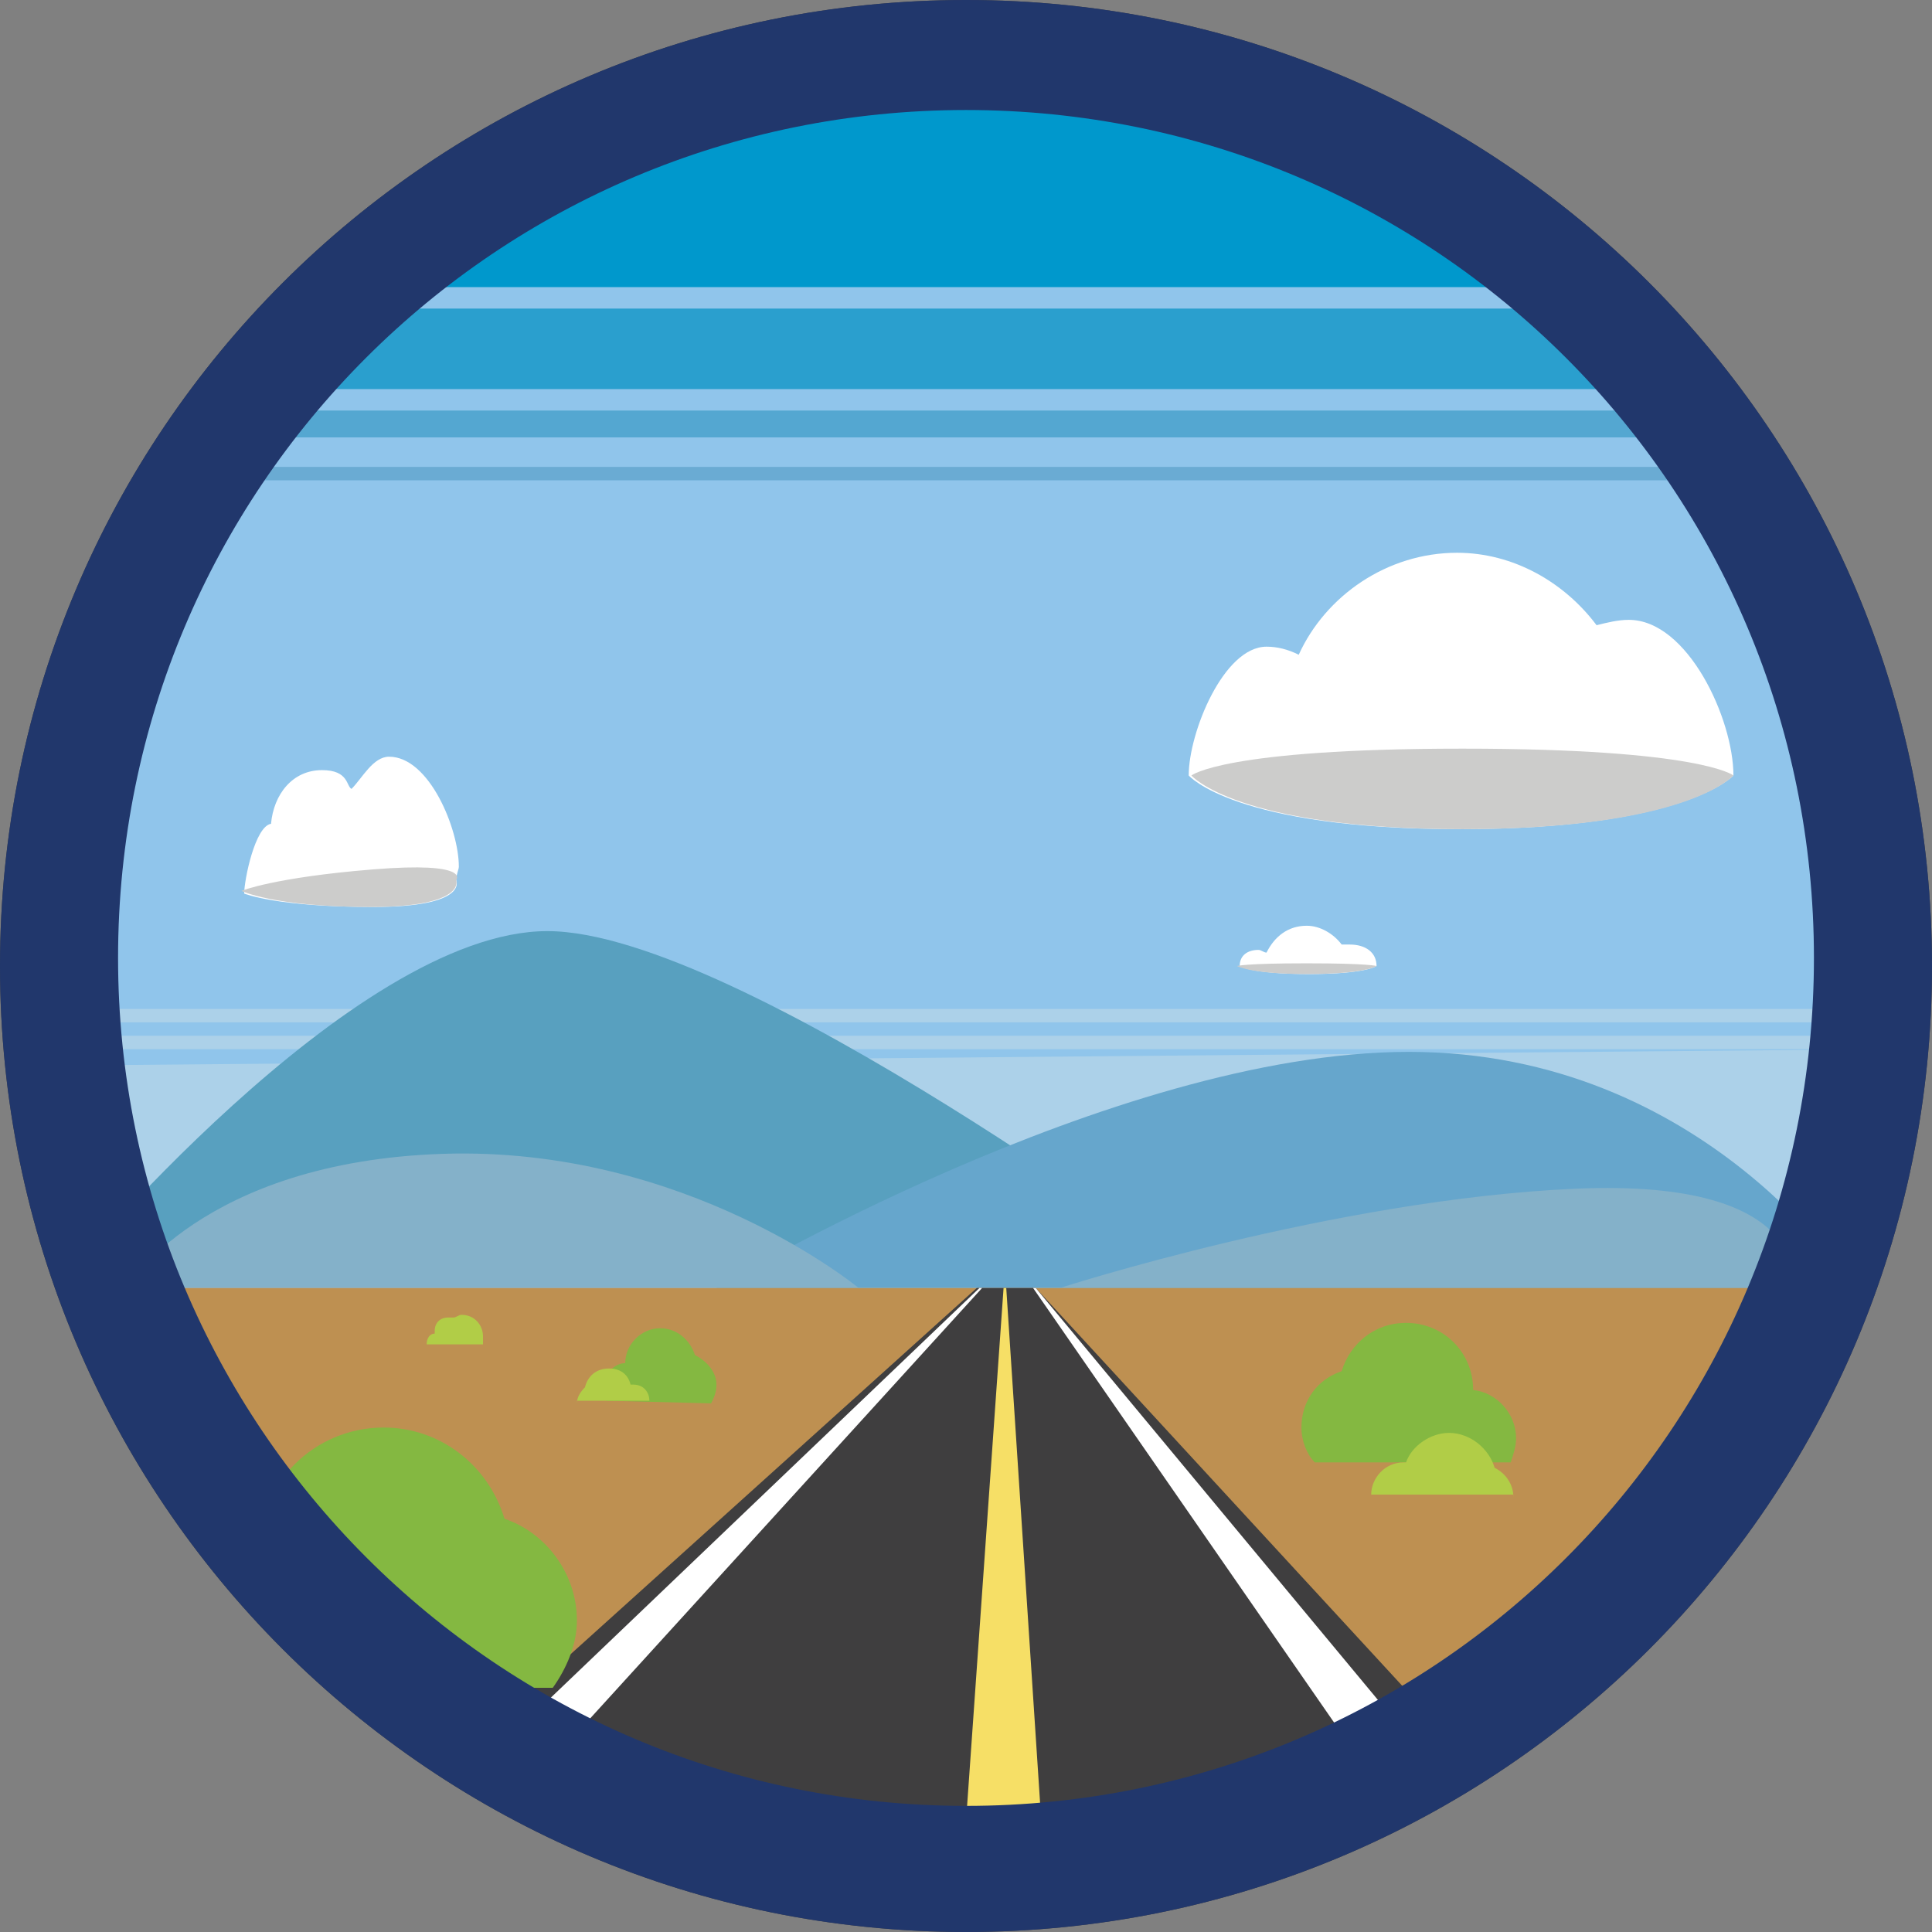 <?xml version="1.0" encoding="utf-8"?>
<!-- Generator: Adobe Illustrator 18.1.1, SVG Export Plug-In . SVG Version: 6.00 Build 0)  -->
<svg version="1.1" id="Layer_1" xmlns="http://www.w3.org/2000/svg" xmlns:xlink="http://www.w3.org/1999/xlink" x="0px" y="0px"
	 viewBox="0 0 72 72" enable-background="new 0 0 72 72" xml:space="preserve">
<rect x="0" y="0" width="72" height="72" fill="#808080" stroke="none"/>
<g id="_x2E_svg_10950_">
	<circle id="_x2E_svg_10952_" fill="#B1CD47" cx="36.6" cy="36.1" r="33.2"/>
</g>
<path id="_x2E_svg_10949_" fill="#3F3E3F" d="M0,36c0,19.9,16.1,36,36,36s36-16.1,36-36C72,16.1,55.9,0,36,0S0,16.1,0,36z M4.4,35.7
	C4.4,18.2,18.5,4.1,36,4.1s31.6,14.1,31.6,31.6c0,17.5-14.1,31.6-31.6,31.6S4.4,53.1,4.4,35.7z"/>
<g id="_x2E_svg_10946_">
	<circle fill="#90C5EB" cx="36.6" cy="36.1" r="33.2"/>
</g>
<polygon id="_x2E_svg_10943_" fill="#ACD1E9" points="3.4,39.7 70.3,39.1 67.6,48 4.7,48 "/>
<g id="_x2E_svg_10942_">
	<rect x="10.6" y="11.5" fill="#2A9FCE" width="50.9" height="3"/>
</g>
<g id="_x2E_svg_10941_">
	<rect x="8.9" y="15.3" fill="#54A7D1" width="54" height="1"/>
</g>
<g id="_x2E_svg_10940_">
	<rect x="8.5" y="17.4" fill="#6AABD3" width="54" height="0.5"/>
</g>
<g id="_x2E_svg_10939_">
	<rect x="0.8" y="38.6" fill="#ACD1E9" width="69.5" height="0.5"/>
</g>
<g id="_x2E_svg_10938_">
	<rect x="0.8" y="37.6" fill="#ACD1E9" width="69.5" height="0.5"/>
</g>
<path id="_x2E_svg_10937_" fill="#0098CC" d="M13.5,10.7H58c0,0-3.3-9-22-9S13.5,10.7,13.5,10.7z"/>
<path id="_x2E_svg_10936_" fill="#58A0BF" d="M2.4,47.7c0,0,10.7-13,18-13c7.1,0,24.5,13,24.5,13H2.4z"/>
<path id="_x2E_svg_10935_" fill="#66A6CC" d="M26.7,48c0,0,14.7-8.8,25.8-8.8S69.1,48,69.1,48H26.7z"/>
<path id="_x2E_svg_10934_" fill="#84B1C9" d="M4.7,48c0,0,2.8-4.7,11.8-5c9.1-0.3,15.5,5,15.5,5H4.7z"/>
<path id="_x2E_svg_10933_" fill="#84B1C9" d="M39.5,48c0,0,10.2-3.3,19.2-3.7s8.1,3.7,8.1,3.7H39.5z"/>
<path id="_x2E_svg_10932_" fill="#BE9051" d="M3.4,48h64.2c0,0-8.3,21.3-31,21.3S3.4,48,3.4,48z"/>
<path id="_x2E_svg_10931_" fill="#3F3E3F" d="M18.1,64.5L36.4,48h2.2l15.2,16.5C53.8,64.5,36.4,77.2,18.1,64.5z"/>
<path id="_x2E_svg_10930_" fill="#84B841" d="M15.1,62.9l5.5,0c0.5-0.7,0.9-1.6,0.9-2.5c0-1.8-1.2-3.3-2.7-3.8
	c-0.6-2-2.4-3.4-4.5-3.4c-2.6,0-4.7,2.1-4.7,4.7L15.1,62.9z"/>
<g id="_x2E_svg_10929_">
	<polygon fill="#FFFFFF" points="18.4,65.3 20.3,65.9 36.6,48 36.5,48 	"/>
</g>
<g id="_x2E_svg_10928_">
	<polygon fill="#F6DF66" points="38.9,69.3 35.9,69.3 37.4,48 37.5,48 	"/>
</g>
<g id="_x2E_svg_10927_">
	<polygon fill="#FFFFFF" points="53.8,66.3 51.8,67.2 38.5,48 38.6,48 	"/>
</g>
<path id="_x2E_svg_10944_" fill="#21376C" d="M0,36c0,19.9,16.1,36,36,36s36-16.1,36-36C72,16.1,55.9,0,36,0S0,16.1,0,36z M4.4,35.7
	C4.4,18.2,18.5,4.1,36,4.1s31.6,14.1,31.6,31.6c0,17.5-14.1,31.6-31.6,31.6S4.4,53.1,4.4,35.7z"/>
<path id="_x2E_svg_10926_" fill="#84B841" d="M56.3,54.5c0.1-0.3,0.2-0.6,0.2-0.9c0-0.9-0.7-1.7-1.6-1.8c0,0,0,0,0,0
	c0-1.4-1.1-2.5-2.5-2.5c-1.2,0-2.1,0.8-2.4,1.8c-0.9,0.3-1.5,1.1-1.5,2.1c0,0.5,0.2,1,0.5,1.3L56.3,54.5z"/>
<path id="_x2E_svg_10925_" fill="#B1CD47" d="M56.4,55.8c0-0.5-0.3-0.9-0.7-1.1c-0.2-0.7-0.9-1.3-1.7-1.3c-0.7,0-1.4,0.5-1.6,1.1
	c0,0-0.1,0-0.1,0c-0.7,0-1.2,0.6-1.2,1.2H56.4z"/>
<path id="_x2E_svg_10924_" fill="#84B841" d="M22.6,52.2c-0.1-0.1-0.1-0.3-0.1-0.5c0-0.5,0.4-0.9,0.8-0.9c0,0,0,0,0,0
	c0-0.7,0.6-1.3,1.3-1.3c0.6,0,1.1,0.4,1.3,1c0.4,0.2,0.8,0.6,0.8,1.1c0,0.3-0.1,0.5-0.2,0.7L22.6,52.2z"/>
<path id="_x2E_svg_10923_" fill="#B1CD47" d="M21.5,52.3c0-0.2,0.1-0.4,0.3-0.6c0.1-0.4,0.4-0.7,0.9-0.7c0.4,0,0.7,0.2,0.8,0.6
	c0,0,0,0,0.1,0c0.4,0,0.6,0.3,0.6,0.6H21.5z"/>
<path id="_x2E_svg_10922_" fill="#B1CD47" d="M15.9,50.1c0-0.2,0.1-0.4,0.3-0.4c0,0,0,0,0-0.1c0-0.3,0.2-0.5,0.5-0.5
	c0.1,0,0.1,0,0.2,0c0.1,0,0.2-0.1,0.3-0.1c0.5,0,0.8,0.4,0.8,0.8c0,0.1,0,0.2,0,0.3L15.9,50.1z"/>
<path id="_x2E_svg_10921_" fill="#FFFFFF" d="M64.6,28.9c0-2.1-1.7-5.8-3.9-5.8c-0.4,0-0.8,0.1-1.2,0.2c-1.2-1.6-3.1-2.7-5.2-2.7
	c-2.6,0-4.9,1.6-5.9,3.8c-0.4-0.2-0.8-0.3-1.2-0.3c-1.6,0-2.9,3.2-2.9,4.8c0,0,1.7,2,10.1,2S64.6,28.9,64.6,28.9z"/>
<path id="_x2E_svg_10920_" fill="#CCCCCB" d="M64.6,28.9c0,0-1.7,2-10.1,2s-10.1-2-10.1-2s1.2-1,10.1-1S64.6,28.9,64.6,28.9z"/>
<path id="_x2E_svg_10919_" fill="#FFFFFF" d="M51.3,36c0-0.5-0.4-0.8-1-0.8c-0.1,0-0.2,0-0.3,0c-0.3-0.4-0.8-0.7-1.3-0.7
	c-0.7,0-1.2,0.4-1.5,1c-0.1,0-0.2-0.1-0.3-0.1c-0.4,0-0.7,0.2-0.7,0.6c0,0,0.4,0.3,2.6,0.3C50.9,36.3,51.3,36,51.3,36z"/>
<path id="_x2E_svg_10918_" fill="#CCCCCB" d="M51.3,36c0,0-0.4,0.3-2.6,0.3c-2.1,0-2.6-0.3-2.6-0.3s0.3-0.1,2.6-0.1
	C51,35.9,51.3,36,51.3,36z"/>
<path id="_x2E_svg_10917_" fill="#FFFFFF" d="M17,32.8c0-0.2,0.1-0.4,0.1-0.5c0-1.4-1.1-4.1-2.6-4.1c-0.6,0-1,0.8-1.4,1.2
	c-0.2-0.1-0.1-0.7-1.1-0.7c-1.1,0-1.8,0.9-1.9,2c-0.6,0.1-1,2.1-1,2.6c0,0,1.2,0.5,4.8,0.5S17,32.8,17,32.8z"/>
<path id="_x2E_svg_9468_" fill="#CCCCCB" d="M17,32.8c0,0,0.4,1-3.2,1S9,33.2,9,33.2s1.2-0.5,4.9-0.8C17.6,32.1,17,32.8,17,32.8z"/>
<g>
</g>
<g>
</g>
<g>
</g>
<g>
</g>
<g>
</g>
<g>
</g>
<g>
</g>
<g>
</g>
<g>
</g>
<g>
</g>
<g>
</g>
<g>
</g>
<g>
</g>
<g>
</g>
<g>
</g>
</svg>

